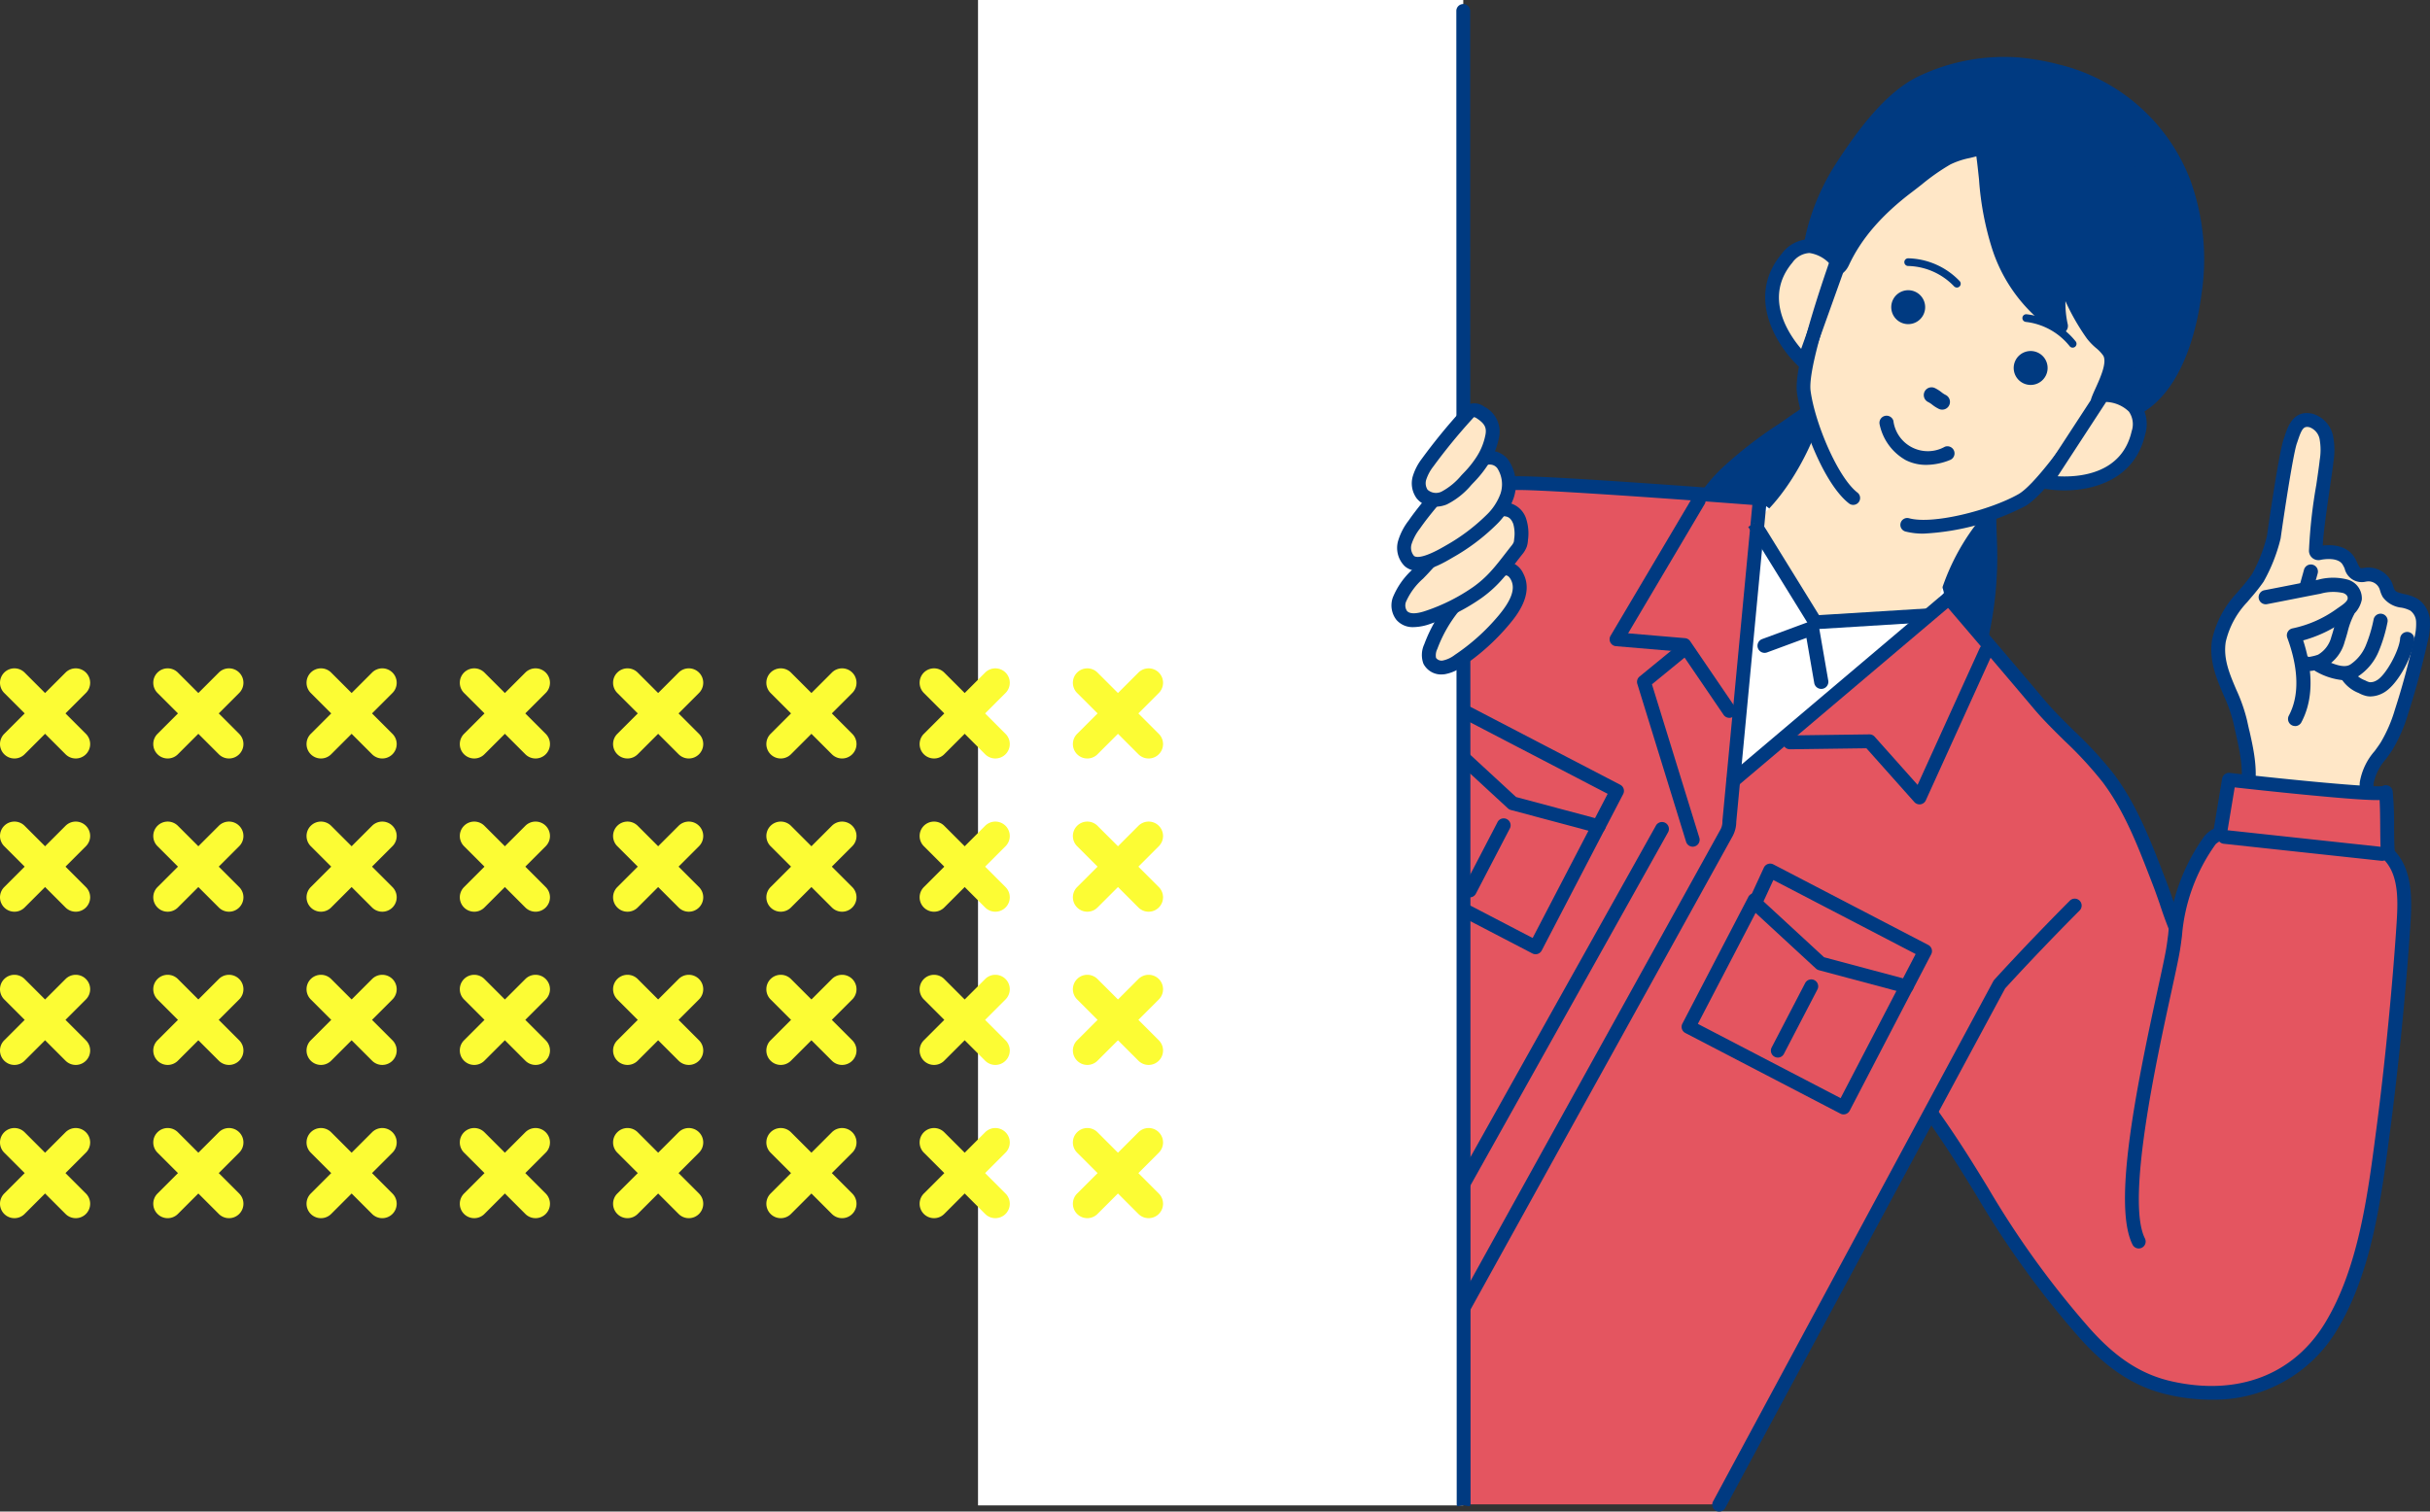 <svg xmlns="http://www.w3.org/2000/svg" xmlns:xlink="http://www.w3.org/1999/xlink" width="336.906" height="209.632" viewBox="0 0 336.906 209.632"><rect x="0" y="0" width="336.906" height="209.632" fill="#333333" stroke="none"/><defs><clipPath id="a"><rect width="201.31" height="209.632" fill="none"/></clipPath></defs><g transform="translate(-1193.749 -3293.368)"><g transform="translate(1329.345 3293.368)"><g clip-path="url(#a)"><path d="M381.233,116.248a15.063,15.063,0,0,0,2.7-6.643,50.1,50.1,0,0,0,.991-11.218c-.1-4.085-.6-8.555,1.743-11.9,2.15-3.07,6.083-4.257,9.757-5s7.6-1.333,10.465-3.745c3.984-3.35,5.722-9.756,6.369-14.717A31.479,31.479,0,0,0,411.692,47.5a25.006,25.006,0,0,0-17.437-15.169,32.782,32.782,0,0,0-5.321-.933,26.509,26.509,0,0,0-13.5,2.572c-4.416,2.184-8.286,7.644-10.911,11.7-2.875,4.44-5.087,10.656-4.42,16,.286,2.294,1.125,4.485,1.5,6.767a33.872,33.872,0,0,1,.288,5.694,8.376,8.376,0,0,1-.489,3.389,8.085,8.085,0,0,1-2.948,3.044c-3.436,2.436-7.044,4.687-10.035,7.652s-5.369,6.8-5.61,11.006a15.458,15.458,0,0,0,3.846,10.574,28.382,28.382,0,0,0,9.169,6.847c5.215,2.627,11.076,4.332,16.878,3.67,3.209-.367,6.485-1.563,8.527-4.065" transform="translate(-244.707 -22.356)" fill="#003a81"/><path d="M367.457,118.849a33.066,33.066,0,0,1-14.8-3.929,29.192,29.192,0,0,1-9.51-7.118,16.587,16.587,0,0,1-4.095-11.326c.293-5.113,3.385-9.19,5.927-11.709a57.553,57.553,0,0,1,8-6.25c.728-.5,1.455-1,2.175-1.515a7.179,7.179,0,0,0,2.588-2.6,7.535,7.535,0,0,0,.4-2.958,33.23,33.23,0,0,0-.274-5.513c-.163-.992-.417-1.963-.687-2.99a29.454,29.454,0,0,1-.82-3.819c-.743-5.963,1.881-12.548,4.585-16.723,2.87-4.431,6.752-9.808,11.337-12.076a27.551,27.551,0,0,1,14.061-2.68,33.782,33.782,0,0,1,5.5.962,26.084,26.084,0,0,1,18.176,15.82,32.226,32.226,0,0,1,1.63,16.059c-.533,4.083-2.117,11.512-6.743,15.4-2.825,2.374-6.452,3.089-9.96,3.78q-.494.1-.985.2c-3.4.686-7.129,1.763-9.089,4.561-1.854,2.647-1.723,6.257-1.6,9.748.018.507.037,1.011.049,1.51a51.2,51.2,0,0,1-1.012,11.459,16.094,16.094,0,0,1-2.92,7.109c-2.528,3.1-6.419,4.132-9.239,4.454a23.659,23.659,0,0,1-2.689.151m16.821-89.142a25.415,25.415,0,0,0-11.046,2.541c-4.161,2.058-7.977,7.444-10.485,11.317-2.5,3.857-4.927,9.9-4.256,15.287a27.36,27.36,0,0,0,.766,3.539c.27,1.03.549,2.095.729,3.186a34.817,34.817,0,0,1,.3,5.875,9.273,9.273,0,0,1-.582,3.822,9.018,9.018,0,0,1-3.309,3.484c-.727.516-1.462,1.024-2.2,1.531a55.976,55.976,0,0,0-7.7,6.008c-4.12,4.084-5.153,7.857-5.293,10.3a14.426,14.426,0,0,0,3.6,9.822A27.122,27.122,0,0,0,353.63,113c5.819,2.932,11.293,4.128,16.272,3.562,3.424-.391,6.2-1.7,7.815-3.677a14.18,14.18,0,0,0,2.479-6.177,49.022,49.022,0,0,0,.97-10.977c-.012-.49-.03-.986-.048-1.486-.139-3.846-.283-7.822,1.985-11.06,2.394-3.419,6.614-4.666,10.426-5.436l1-.2c3.24-.639,6.59-1.3,8.991-3.316,4.068-3.42,5.5-10.26,5.994-14.032a30.1,30.1,0,0,0-1.5-15,23.932,23.932,0,0,0-16.7-14.519,31.684,31.684,0,0,0-5.146-.9c-.622-.051-1.252-.076-1.886-.076m-5.727,83.856h0Z" transform="translate(-242.024 -19.671)" fill="#003a81"/><path d="M395.936,223.03l12.793.915-.212.36a41.242,41.242,0,0,0-5.061,13.6l-15.617,1.313-1.169-.581-8.39-13.237a40.929,40.929,0,0,0,7.258-11.156l.415-.946,8.725,9.106Z" transform="translate(-270.04 -152.266)" fill="#ffe7c7"/><path d="M384.647,235.95l-1.65-.82-8.926-14.084.5-.542a39.878,39.878,0,0,0,7.087-10.894l.993-2.264,9.6,10.024.938.466,14.152,1.011-1,1.7a40.141,40.141,0,0,0-4.943,13.285l-.131.724Zm-.315-2.3.689.342,14.623-1.23a42.026,42.026,0,0,1,4.481-12.217l-11.452-.819-1.577-.783-7.847-8.19a41.784,41.784,0,0,1-6.773,10.5Z" transform="translate(-267.035 -148.016)" fill="#003a81"/><path d="M604.315,246.973c-.115-.515-.231-1.031-.341-1.547-.815-3.838-3.608-7.1-2.964-11.238a12.7,12.7,0,0,1,3.185-5.975,33.862,33.862,0,0,0,2.209-2.747,22.753,22.753,0,0,0,2.208-5.643s1.631-11.5,2.3-13.341c.466-1.291.862-3.3,2.863-2.844A3.106,3.106,0,0,1,615.9,206a9.474,9.474,0,0,1,.021,3.335c-.248,2.258-1.6,10.32-1.473,12.275a.488.488,0,0,0,.129.361.507.507,0,0,0,.415.041c1.406-.259,3.109-.166,3.92,1.015.477.7.639,1.739,1.44,2A3.432,3.432,0,0,0,621.62,225a2.614,2.614,0,0,1,2.516,1.575,7.021,7.021,0,0,0,.414,1.066c.691,1.116,2.406.859,3.511,1.562a3,3,0,0,1,1.238,2.273,8.53,8.53,0,0,1-.3,2.655c-.747,3.33-1.621,6.633-2.675,9.878a20.5,20.5,0,0,1-2.089,4.815c-1.055,1.642-2.579,3.142-2.75,5.088-.113,1.287.4,2.636-.051,3.848a4.26,4.26,0,0,1-3.143,2.29c-4.2,1.065-8.609-.333-12.585-2.052-.52-.225-1.108-.544-1.191-1.106a1.836,1.836,0,0,1,.133-.8c.968-3.095.339-6.1-.334-9.115" transform="translate(-428.97 -145.323)" fill="#ffe7c7"/><path d="M612.839,258.966a25.667,25.667,0,0,1-9.912-2.5,2.21,2.21,0,0,1-1.6-3.039l.011-.037c.915-2.926.27-5.82-.354-8.619l-.057-.257c-.1-.433-.193-.866-.285-1.3a21.5,21.5,0,0,0-1.38-3.9c-1-2.359-2.043-4.8-1.594-7.682a13.769,13.769,0,0,1,3.4-6.444c.171-.2.344-.405.516-.607a23.228,23.228,0,0,0,1.633-2.06,21.5,21.5,0,0,0,2.06-5.292c.2-1.409,1.667-11.627,2.336-13.481.05-.139.1-.287.15-.439.421-1.26,1.2-3.607,3.827-3.016a4.046,4.046,0,0,1,2.847,3.065,10.116,10.116,0,0,1,.048,3.643l0,.03c-.077.709-.259,1.959-.469,3.407-.38,2.617-.931,6.415-1,8.133,1.936-.219,3.481.315,4.3,1.5a5.977,5.977,0,0,1,.475.882c.145.312.325.7.469.746a1.693,1.693,0,0,0,.479-.027c.145-.019.291-.038.435-.047a3.6,3.6,0,0,1,3.465,2.169c.068.165.12.327.165.47a2.316,2.316,0,0,0,.177.456c.186.3.642.425,1.372.594a5.721,5.721,0,0,1,1.838.663,3.9,3.9,0,0,1,1.678,2.993,9.262,9.262,0,0,1-.318,2.956c-.808,3.6-1.691,6.863-2.7,9.964a21.545,21.545,0,0,1-2.194,5.038c-.284.441-.6.868-.9,1.28a7.228,7.228,0,0,0-1.7,3.372,7.451,7.451,0,0,0,.059,1.361,5.95,5.95,0,0,1-.165,2.734,5.1,5.1,0,0,1-3.808,2.889,13.354,13.354,0,0,1-3.291.4m-9.984-14.611c.648,2.9,1.382,6.194.313,9.611l-.012.039a1.75,1.75,0,0,0-.087.342,1.827,1.827,0,0,0,.621.358c3.419,1.478,7.87,3.041,11.968,2,.764-.194,2.1-.671,2.478-1.692a4.391,4.391,0,0,0,.057-1.876,8.958,8.958,0,0,1-.062-1.723,8.725,8.725,0,0,1,2.066-4.338c.3-.408.58-.793.832-1.185a19.894,19.894,0,0,0,1.984-4.592c.989-3.044,1.857-6.248,2.651-9.792a7.61,7.61,0,0,0,.28-2.354,2.042,2.042,0,0,0-.8-1.553,4.222,4.222,0,0,0-1.24-.412,3.7,3.7,0,0,1-2.572-1.454,3.791,3.791,0,0,1-.374-.883c-.035-.109-.068-.218-.112-.324a1.64,1.64,0,0,0-1.566-.982c-.1.006-.2.021-.3.034a2.433,2.433,0,0,1-2.945-1.814,4.438,4.438,0,0,0-.316-.605c-.654-.953-2.427-.711-2.954-.613a1.309,1.309,0,0,1-1.676-1.285,70.449,70.449,0,0,1,1.016-9.1c.208-1.43.387-2.665.461-3.341l0-.03a8.567,8.567,0,0,0,0-2.966,2.192,2.192,0,0,0-1.406-1.659c-.763-.171-1.044.139-1.583,1.751-.056.167-.11.33-.165.482-.462,1.281-1.6,8.566-2.248,13.15l-.019.1A23.382,23.382,0,0,1,604.8,223.6a25.049,25.049,0,0,1-1.765,2.233q-.253.3-.5.593a11.854,11.854,0,0,0-2.971,5.505c-.365,2.342.523,4.427,1.463,6.634a23.253,23.253,0,0,1,1.491,4.257c.091.427.187.854.282,1.28Z" transform="translate(-426.572 -142.914)" fill="#003a81"/><path d="M650.9,306.738a9.224,9.224,0,0,1-3.912-1.216.983.983,0,0,1,.883-1.757c1.979.995,3.133,1.231,3.857.793a5.874,5.874,0,0,0,2.142-2.61,19.513,19.513,0,0,0,1.1-3.658.983.983,0,1,1,1.915.442,20.951,20.951,0,0,1-1.225,4.03,7.7,7.7,0,0,1-2.915,3.479,3.491,3.491,0,0,1-1.845.5" transform="translate(-461.476 -212.394)" fill="#003a81"/><path d="M641.162,302.32a2,2,0,0,1-.954-.227.983.983,0,1,1,.925-1.734,2.388,2.388,0,0,0,.457-.073,5.088,5.088,0,0,0,.86-.241,3.989,3.989,0,0,0,1.831-2.469c.131-.387.241-.782.359-1.2a12.44,12.44,0,0,1,1.006-2.733.983.983,0,1,1,1.721.949,10.791,10.791,0,0,0-.834,2.313c-.119.426-.242.866-.39,1.3a5.611,5.611,0,0,1-2.925,3.648,6.788,6.788,0,0,1-1.2.351,3.882,3.882,0,0,1-.854.115" transform="translate(-456.648 -209.257)" fill="#003a81"/><path d="M624.036,285.1c3.133-.6,4.263-.843,7.4-1.445a7.07,7.07,0,0,1,3.634-.056,1.736,1.736,0,0,1,1.287,1.763c-.087,1.024-1.186,1.627-1.961,2.185a16.976,16.976,0,0,1-6.473,2.849c1.386,3.738,2.039,8.087.164,11.606Z" transform="translate(-445.476 -202.291)" fill="#ffe7c7"/><path d="M625.63,300.529a.983.983,0,0,1-.866-1.445c1.846-3.464.9-7.786-.218-10.8a.983.983,0,0,1,.723-1.3,16.055,16.055,0,0,0,6.1-2.683c.112-.08.231-.162.352-.246.547-.377,1.168-.8,1.2-1.224.041-.48-.472-.7-.63-.751a6.358,6.358,0,0,0-3.126.093c-1.564.3-2.628.511-3.693.721s-2.135.422-3.7.723a.983.983,0,1,1-.37-1.93c1.564-.3,2.628-.511,3.693-.721s2.135-.423,3.7-.724a7.941,7.941,0,0,1,4.141-.019,2.7,2.7,0,0,1,1.944,2.774,3.851,3.851,0,0,1-2.048,2.678c-.11.075-.217.149-.318.222a18.1,18.1,0,0,1-5.763,2.753c1.069,3.309,1.721,7.662-.253,11.366a.982.982,0,0,1-.868.521" transform="translate(-443.024 -199.838)" fill="#003a81"/><path d="M663.955,315.3a2.744,2.744,0,0,1-.512-.048,4.172,4.172,0,0,1-1.116-.424,5.016,5.016,0,0,1-2.608-2.312.983.983,0,0,1,1.812-.761,3.392,3.392,0,0,0,1.681,1.318,2.612,2.612,0,0,0,.595.247,1.6,1.6,0,0,0,.925-.207c1.3-.615,3.208-4.187,3.326-5.817a.983.983,0,1,1,1.96.142c-.151,2.085-2.291,6.43-4.445,7.45a3.779,3.779,0,0,1-1.619.41" transform="translate(-470.894 -218.714)" fill="#003a81"/><path d="M641.32,277.7a.984.984,0,0,1-.947-1.247l.576-2.065a.983.983,0,1,1,1.893.528l-.576,2.065a.983.983,0,0,1-.946.719" transform="translate(-457.112 -195.36)" fill="#003a81"/><path d="M342.167,253.7a2.49,2.49,0,0,0-1.114-.441,7.906,7.906,0,0,0-2.367.108,28.662,28.662,0,0,1-6.6.342,12.23,12.23,0,0,1-6.178-2.161c-2.7-1.993-4.169-5.276-6.686-7.5a5.179,5.179,0,0,0-2.261-1.28c-2-.433-3.622,1.354-5.146,2.36a16.031,16.031,0,0,0-4.88,4.6c-1.451,2.288-1.955,5.03-2.554,7.676-4,17.659-13.448,34.759-10.874,52.79.289,2.023.821,4.187,2.4,5.523,1.624,1.37,3.965,1.519,6.05,1.195,6.774-1.051,12.05-6.112,16.548-11.168a177.562,177.562,0,0,0,20.27-27.8c2.516-4.265,4.906-8.819,5.146-13.782a32.359,32.359,0,0,0-.506-6.341c-.222-1.482-.111-3.271-1.251-4.12" transform="translate(-209.209 -173.253)" fill="#fff"/><path d="M213.328,376.018H159.982s-2.06-6.763-2.984-7.586c-1.219-1.086-1.559-2.831-1.761-4.451a118.472,118.472,0,0,1-.561-15.716q.071-8.218.142-16.435c.129-14.968.259-29.945,1.087-44.894.408-7.363.984-14.717,1.814-22.045.338-2.983.251-6.173.631-9.072.371-2.838,2.394-4.794,4.013-7.027,2.644-3.648,5.052-9.178,8.912-11.768,5.232-3.512,8.129-2.214,14.173-2.487a90.2,90.2,0,0,1,17.338,1.332c1.693.254,16.136.989,16.09,1.163-1.943,7.44-1.63,15.251-2.153,22.922q-.316,4.644-1.046,9.249c-.2,1.263-1.612,5.15.187,5.087,1.03-.036,2.9-1.739,3.74-2.318,1.317-.9,2.592-1.868,3.844-2.86,2.414-1.914,4.731-3.944,7.089-5.925q7.215-6.059,13.979-12.63c.358-.348.854-.724,1.305-.512a1.243,1.243,0,0,1,.459.474,75.323,75.323,0,0,0,8.8,11.223,103.614,103.614,0,0,1,9.347,10.612,58.759,58.759,0,0,1,7.911,14.016c8.507,21.619,17.173,44.615,13.163,67.5-.319,1.822-.17,4.467-1.881,5.171-1.059.436-3.065,1.37-4.161,1.04-4.476-1.344-7.271-1.12-10.82-4.162-11.006-9.432-19.94-22.931-26.218-36-3.856,9.935-8.922,18.178-14.149,27.466-3.518,6.251-11.21,21.472-14.946,28.63" transform="translate(-110.401 -167.388)" fill="#e45560"/><path d="M99.689,351.987a.961.961,0,0,1-.852-1.4L130.5,289.667c.224-1.07,1.815-8.768,2.883-17.084a.961.961,0,0,1,1.906.245c-1.156,9-2.919,17.284-2.937,17.367a.962.962,0,0,1-.087.242l-31.72,61.033a.96.96,0,0,1-.853.518" transform="translate(-70.479 -193.988)" fill="#003a81"/><path d="M397.989,213.411l10.813,5.174-.048,1.222a31.039,31.039,0,0,0-5.6,11.913l-15.348,1-1.137-.591-7.989-13.143.011-.014c3.547-3.1,6.575-8.416,8.118-12.814l9.959,6.615Z" transform="translate(-270.324 -147.17)" fill="#ffe7c7"/><path d="M363.619,313.124A.961.961,0,0,1,363,311.43l30.177-25.542a.961.961,0,1,1,1.241,1.466L364.24,312.9a.955.955,0,0,1-.62.228" transform="translate(-258.888 -203.922)" fill="#003a81"/><path d="M322.619,270.338a.96.96,0,0,1-.795-.42l-5.967-8.759L306.9,260.4a.961.961,0,0,1-.745-1.446l11.391-19.24a.96.96,0,1,1,1.653.979l-10.611,17.923,7.889.671a.961.961,0,0,1,.712.416l6.224,9.137a.961.961,0,0,1-.793,1.5" transform="translate(-218.455 -170.784)" fill="#003a81"/><path d="M408.915,334.361a.96.96,0,0,1-.717-.322l-6.643-7.458-10.616.142h-.013a.961.961,0,0,1-.013-1.921l11.055-.148h.013a.96.96,0,0,1,.717.322l5.953,6.683,8.62-18.98a.961.961,0,0,1,1.749.795L409.79,333.8a.963.963,0,0,1-.731.553.983.983,0,0,1-.144.011" transform="translate(-278.382 -222.808)" fill="#003a81"/><path d="M356.727,520.545a.96.96,0,0,1-.845-1.416l38.855-72.15a.961.961,0,0,1,.133-.188c.044-.049,4.445-4.918,10.478-10.973a.961.961,0,0,1,1.361,1.357c-5.561,5.58-9.724,10.145-10.336,10.818l-38.8,72.047a.96.96,0,0,1-.847.505" transform="translate(-253.969 -310.913)" fill="#003a81"/><path d="M327.04,340.457a.962.962,0,0,1-.918-.678l-6.761-21.894a.96.96,0,0,1,.31-1.027l5.138-4.208a.961.961,0,0,1,1.217,1.487l-4.639,3.8,6.57,21.276a.961.961,0,0,1-.918,1.244" transform="translate(-227.95 -223.034)" fill="#003a81"/><path d="M193.96,374.3a.961.961,0,0,1-.84-1.426l47.606-86a2.3,2.3,0,0,0,.26-1.091,1.011,1.011,0,0,1,0-.1l4.171-44.075a.961.961,0,0,1,1.913.181l-4.166,44.027a4.241,4.241,0,0,1-.492,1.974L194.8,373.809a.96.96,0,0,1-.841.5" transform="translate(-137.776 -171.853)" fill="#003a81"/><path d="M176.441,478.329a.961.961,0,0,1-.838-1.43l43.668-78.066a.961.961,0,0,1,1.677.938L177.28,477.837a.96.96,0,0,1-.839.492" transform="translate(-125.269 -284.36)" fill="#003a81"/><path d="M395.145,436.571a.958.958,0,0,1-.248-.033l-11.92-3.186a.959.959,0,0,1-.4-.222l-9.081-8.378a.96.96,0,0,1-.221-1.108l2.079-4.512a.961.961,0,0,1,1.316-.45l21.474,11.171a.961.961,0,0,1,.409,1.3l-2.552,4.9a.96.96,0,0,1-.852.517M383.7,431.557l10.946,2.926,1.752-3.369-19.727-10.263-1.365,2.962Z" transform="translate(-266.401 -298.804)" fill="#003a81"/><path d="M363.384,463.745a.958.958,0,0,1-.442-.108l-21.5-11.184a.961.961,0,0,1-.409-1.3l9.111-17.513a.961.961,0,1,1,1.7.887l-8.667,16.66,19.794,10.3,8.289-15.933a.961.961,0,1,1,1.7.887l-8.732,16.785a.96.96,0,0,1-.853.517" transform="translate(-243.374 -309.193)" fill="#003a81"/><path d="M385.132,485.376a.961.961,0,0,1-.852-1.4l4.672-8.981a.961.961,0,0,1,1.7.887l-4.672,8.981a.96.96,0,0,1-.853.517" transform="translate(-274.246 -338.709)" fill="#003a81"/><path d="M245.895,358.925a.96.96,0,0,1-.248-.033l-11.92-3.186a.958.958,0,0,1-.4-.222l-9.081-8.379a.96.96,0,0,1-.221-1.108l2.079-4.512a.961.961,0,0,1,1.316-.45l21.474,11.171a.961.961,0,0,1,.409,1.3l-2.552,4.9a.96.96,0,0,1-.852.517m-11.443-5.013,10.947,2.926,1.752-3.369-19.727-10.263-1.365,2.962Z" transform="translate(-159.857 -243.376)" fill="#003a81"/><path d="M214.134,386.1a.958.958,0,0,1-.442-.108l-21.5-11.184a.96.96,0,0,1-.409-1.3L200.9,356a.961.961,0,1,1,1.7.887l-8.667,16.66,19.794,10.3,8.289-15.933a.961.961,0,1,1,1.7.887l-8.732,16.785a.96.96,0,0,1-.853.517" transform="translate(-136.83 -253.764)" fill="#003a81"/><path d="M235.882,407.731a.961.961,0,0,1-.851-1.4l4.672-8.981a.961.961,0,1,1,1.7.887l-4.672,8.98a.96.96,0,0,1-.853.517" transform="translate(-167.702 -283.281)" fill="#003a81"/><path d="M39.827,313.726a.96.96,0,0,1-.83-1.442c1.653-2.853,40.529-69.9,44.077-74.228,6.82-8.311,17.512-7.493,18.8-7.362,3.238-.263,30.95,1.857,34.148,2.1a.96.96,0,1,1-.148,1.915c-12.683-.979-32.169-2.345-33.866-2.1a.955.955,0,0,1-.252,0c-.106-.012-10.764-1.175-17.195,6.661-3.45,4.2-43.5,73.276-43.9,73.973a.959.959,0,0,1-.832.479" transform="translate(-27.746 -164.625)" fill="#003a81"/><path d="M500.316,336.136a.961.961,0,0,1-.848-.509,54.189,54.189,0,0,1-2.154-5.592c-.339-.969-.659-1.883-.882-2.458l-.393-1.017c-1.786-4.628-3.633-9.413-6.613-13.4a53.223,53.223,0,0,0-5.337-5.8c-1.455-1.433-2.96-2.914-4.239-4.433-2.957-3.513-9.2-10.841-12.5-14.688A.96.96,0,1,1,468.814,287c3.293,3.849,9.545,11.183,12.505,14.7,1.221,1.45,2.628,2.835,4.117,4.3a54.6,54.6,0,0,1,5.528,6.013c3.139,4.2,5.034,9.109,6.867,13.859l.392,1.014c.234.6.544,1.491.9,2.517a55.523,55.523,0,0,0,2.036,5.323.961.961,0,0,1-.847,1.412" transform="translate(-333.462 -204.635)" fill="#003a81"/><path d="M593.383,422.707c-.407,4.656-.9,9.306-1.752,13.9a48.87,48.87,0,0,1-4.939,14.853c-1.889,3.4-4.332,6.92-7.669,9.045-3.017,1.921-8.138,2.776-11.392,1.086a13.543,13.543,0,0,1-4.748-4.563c-6.2-9.105-5.979-21.084-4.232-31.96,1.064-6.625,2.606-13.161,4.282-19.655,1.426-5.526,1.947-11.817,4.4-16.983.734-1.547,2.13-1.681,2.816-3.091a5.243,5.243,0,0,0,.394-1.637l.6-4.686a1.165,1.165,0,0,1,1.474-1.243c3.068,0,6.153,1.1,9.241,1.444a61.644,61.644,0,0,0,9.985.3,2.157,2.157,0,0,1,1.145.147c.767.415.774,1.914.768,2.633-.021,2.685-.331,5,.569,7.487,1.67,4.614,1.053,8.717.659,13.5q-.633,7.7-1.266,15.394c-.111,1.345-.221,2.69-.339,4.034" transform="translate(-398.039 -269.675)" fill="#e45560"/><rect width="67.277" height="208.771" transform="translate(0 0)" fill="#fff"/><path d="M498.571,461.518a26.591,26.591,0,0,1-5.915-.689c-4.714-1.076-8.641-3.669-12.733-8.408a127.941,127.941,0,0,1-13.894-19.328c-1.986-3.241-4.04-6.593-6.859-10.553a.96.96,0,1,1,1.565-1.114c2.857,4.014,4.928,7.394,6.932,10.664a126.277,126.277,0,0,0,13.71,19.076c3.807,4.409,7.418,6.811,11.707,7.791,9.161,2.091,16.934-.85,21.327-8.07,4.585-7.536,5.9-17.549,7.051-26.382l.1-.742c1.145-8.73,2.211-19.623,2.782-28.429.213-3.283.25-6.662-1.786-8.731-.43-.436-.465-1.03-.494-4.526-.01-1.27-.022-2.665-.085-3.715-1.408.03-4.261-.151-10.35-.74-4-.387-8-.823-9.739-1.017l-1.084,6.533a.96.96,0,0,1-.56.722,3.745,3.745,0,0,0-.979.6,25.2,25.2,0,0,0-4.69,12.767c-.086.664-.166,1.29-.268,1.917-.194,1.2-.651,3.295-1.229,5.947-2.039,9.352-6.282,28.811-3.637,34.064a.96.96,0,0,1-1.715.864c-2.724-5.407.366-21.076,3.475-35.337.572-2.623,1.024-4.695,1.21-5.844.1-.6.175-1.208.259-1.857a27.191,27.191,0,0,1,5.021-13.622,3.869,3.869,0,0,1,1.3-1.021l1.152-6.943a.962.962,0,0,1,1.056-.8c9.147,1.038,19.447,2.011,21.144,1.839a.961.961,0,0,1,1.446.686v0a45.489,45.489,0,0,1,.195,4.936c.01,1.206.023,2.819.1,3.361,2.434,2.635,2.4,6.555,2.176,10.036-.573,8.844-1.644,19.785-2.794,28.554l-.1.742c-1.181,9.022-2.518,19.249-7.315,27.131a19.8,19.8,0,0,1-17.48,9.634m23.3-84.246a.982.982,0,0,0,.009.118.96.96,0,0,1-.009-.118" transform="translate(-327.658 -267.405)" fill="#003a81"/><path d="M623.383,406.542a.926.926,0,0,1-.1-.006l-21.852-2.361a.96.96,0,0,1,.206-1.909l21.852,2.361a.96.96,0,0,1-.1,1.915" transform="translate(-428.724 -287.158)" fill="#003a81"/><path d="M232.724,210.1c-.531,0-.908.364-.908-.167l-.053-207.11a.961.961,0,0,1,1.921,0l.053,207.11c0,.53-.483.167-1.013.167" transform="translate(-165.447 -1.333)" fill="#003a81"/><path d="M228.76,282.73a29.844,29.844,0,0,1-6.252,5.61,4.881,4.881,0,0,1-2.067.924,1.866,1.866,0,0,1-1.929-.919,2.627,2.627,0,0,1,.147-1.96,19.766,19.766,0,0,1,7.611-9.6c1.468-.971,3.266-2.166,4.347-.126,1.127,2.126-.526,4.482-1.856,6.068" transform="translate(-155.889 -196.701)" fill="#ffe7c7"/><path d="M217.785,287.844a2.754,2.754,0,0,1-2.539-1.5,3.521,3.521,0,0,1,.119-2.69,20.71,20.71,0,0,1,7.983-10.068c1.137-.751,2.539-1.678,3.93-1.324a2.844,2.844,0,0,1,1.8,1.549c1.555,2.934-1.005,5.986-1.969,7.135a30.747,30.747,0,0,1-6.454,5.791,5.742,5.742,0,0,1-2.488,1.079,3.225,3.225,0,0,1-.377.022m8.851-13.735a5.536,5.536,0,0,0-2.219,1.077,18.783,18.783,0,0,0-7.249,9.134,1.95,1.95,0,0,0-.176,1.229.948.948,0,0,0,.943.365,4.074,4.074,0,0,0,1.646-.768,28.82,28.82,0,0,0,6.05-5.429c1.838-2.19,2.392-3.779,1.744-5-.18-.339-.372-.536-.573-.587a.675.675,0,0,0-.167-.019" transform="translate(-153.496 -194.306)" fill="#003a81"/><path d="M217.217,256.076a15.868,15.868,0,0,1-2.566,2.289,26.842,26.842,0,0,1-6.8,3.43c-1.244.44-2.845.747-3.7-.256a2.316,2.316,0,0,1-.316-2.175c.539-1.717,2.2-3.121,3.372-4.406,1.4-1.534,2.847-3.033,4.368-4.451,1.692-1.576,7.4-6.122,8.948-1.986a5.8,5.8,0,0,1,.181,2.508,2.8,2.8,0,0,1-.11.667,2.879,2.879,0,0,1-.52.841c-1.018,1.288-1.872,2.458-2.858,3.538" transform="translate(-145.417 -176.202)" fill="#ffe7c7"/><path d="M203.413,260.781a2.973,2.973,0,0,1-2.384-1.009,3.267,3.267,0,0,1-.5-3.086,10.7,10.7,0,0,1,2.831-3.982c.26-.268.515-.529.749-.785,1.63-1.782,3.035-3.214,4.422-4.506.825-.769,5.1-4.566,8.162-3.844a3.274,3.274,0,0,1,2.34,2.224,6.646,6.646,0,0,1,.238,2.923,3.675,3.675,0,0,1-.157.894,3.718,3.718,0,0,1-.677,1.132c-.268.339-.525.67-.775.993-.708.913-1.376,1.775-2.127,2.6a16.715,16.715,0,0,1-2.719,2.424,27.755,27.755,0,0,1-7.032,3.553,7.22,7.22,0,0,1-2.369.471M215.842,245.4c-1.7,0-4.451,1.978-6,3.424-1.349,1.256-2.72,2.653-4.315,4.4-.247.27-.515.546-.79.828a9.208,9.208,0,0,0-2.375,3.217,1.377,1.377,0,0,0,.13,1.263c.521.61,1.885.245,2.652-.025a25.892,25.892,0,0,0,6.559-3.308,14.835,14.835,0,0,0,2.414-2.154c.7-.765,1.344-1.6,2.027-2.479.254-.328.515-.664.787-1.008a2.233,2.233,0,0,0,.362-.55,2.129,2.129,0,0,0,.064-.44,5.018,5.018,0,0,0-.123-2.094c-.293-.783-.7-.961-.981-1.028a1.8,1.8,0,0,0-.409-.044" transform="translate(-143.023 -173.811)" fill="#003a81"/><path d="M218.6,230.429a28.01,28.01,0,0,1-5.843,4.39c-1.19.7-4.238,2.485-5.53,1.318a2.648,2.648,0,0,1-.618-2.592,7.794,7.794,0,0,1,1.3-2.461c1.218-1.76,2.663-3.416,4.045-5.047,1.529-1.806,3.477-3.788,5.9-4.2,2.821-.474,3.651,3.057,2.911,5.276a8.759,8.759,0,0,1-2.167,3.311" transform="translate(-147.418 -158.334)" fill="#ffe7c7"/><path d="M205.972,235.088a2.59,2.59,0,0,1-1.8-.633,3.558,3.558,0,0,1-.906-3.537,8.619,8.619,0,0,1,1.441-2.775c1.1-1.591,2.377-3.091,3.61-4.542l.492-.579c1.677-1.98,3.758-4.065,6.478-4.522a3.291,3.291,0,0,1,3.163,1.1,5.985,5.985,0,0,1,.818,5.427,9.643,9.643,0,0,1-2.392,3.681,28.626,28.626,0,0,1-6.041,4.545c-1.047.618-3.111,1.837-4.865,1.837m9.978-14.725a2.1,2.1,0,0,0-.344.03c-2.109.354-3.878,2.154-5.33,3.869l-.494.582c-1.2,1.416-2.447,2.879-3.494,4.392a7.071,7.071,0,0,0-1.157,2.147,1.735,1.735,0,0,0,.33,1.646c.183.164,1.04.55,4.4-1.432a26.812,26.812,0,0,0,5.646-4.236,7.8,7.8,0,0,0,1.941-2.943,4.112,4.112,0,0,0-.455-3.571,1.3,1.3,0,0,0-1.042-.484" transform="translate(-145.013 -155.938)" fill="#003a81"/><path d="M222.285,206a14.98,14.98,0,0,1-1.769,2.187,11.415,11.415,0,0,1-3.435,2.854,2.658,2.658,0,0,1-3.047-.558,2.589,2.589,0,0,1-.355-2.265,6.8,6.8,0,0,1,1.107-2.092,80,80,0,0,1,5.51-6.73,1.7,1.7,0,0,1,.533-.457,1.391,1.391,0,0,1,1.294.237c1.2.784,1.91,1.657,1.643,3.2a9.621,9.621,0,0,1-1.48,3.627" transform="translate(-152.459 -141.955)" fill="#ffe7c7"/><path d="M213.464,209.835a3.207,3.207,0,0,1-2.577-1.157,3.532,3.532,0,0,1-.532-3.113,7.721,7.721,0,0,1,1.249-2.4,81.165,81.165,0,0,1,5.575-6.812,2.56,2.56,0,0,1,.854-.7,2.273,2.273,0,0,1,2.22.307,3.874,3.874,0,0,1,2.062,4.165,10.617,10.617,0,0,1-1.623,3.988,15.768,15.768,0,0,1-1.881,2.328c-.114.118-.23.24-.348.364a10.6,10.6,0,0,1-3.414,2.712,4.236,4.236,0,0,1-1.586.309m5.36-12.42a2.1,2.1,0,0,0-.2.212,79.668,79.668,0,0,0-5.445,6.648,6.014,6.014,0,0,0-.964,1.788,1.65,1.65,0,0,0,.179,1.418,1.754,1.754,0,0,0,1.931.267,9.242,9.242,0,0,0,2.751-2.259q.181-.191.357-.374a14.083,14.083,0,0,0,1.656-2.045,8.591,8.591,0,0,0,1.338-3.265c.166-.958-.142-1.521-1.223-2.23a.894.894,0,0,0-.376-.16" transform="translate(-150.063 -139.555)" fill="#003a81"/><path d="M407.868,111.237c-.4-.458-.775-.93-1.146-1.405-2.564-3.287-4.864-7.028-5.163-11.186a25.216,25.216,0,0,1,.7-9.762c2.279-7.612,5.675-16.025,11.295-21.806a25.059,25.059,0,0,1,12.221-6.705c4.414-1.056,9.243-1.159,13.113,1.323,4.126,2.646,7.725,5.089,8.952,10.193,1.663,6.92-.163,14.055-2.954,20.425-1.31,2.99-2.376,6.078-4.324,8.69a99.266,99.266,0,0,1-8.169,9.612,16.106,16.106,0,0,1-2.691,2.371,14.049,14.049,0,0,1-3.669,1.584c-4.975,1.5-10.5,2.537-15.053-.488a15.487,15.487,0,0,1-3.108-2.845" transform="translate(-286.544 -42.594)" fill="#ffe7c7"/><path d="M425.106,61.534a44.634,44.634,0,0,1,5.426-3.887c1.554-.841,3.344-.958,4.989-1.569.75,4.694.7,9.3,2.32,13.868A20.807,20.807,0,0,0,446.256,81c-.82-3.416.157-6.8-.452-10.1a33.35,33.35,0,0,0,5.033,11.219c.619.861,1.849,1.609,2.336,2.48,1.018,1.819-.887,4.913-1.551,6.707a3.475,3.475,0,0,0,3.651-.635,8.628,8.628,0,0,0,2.173-3.224,31.65,31.65,0,0,0,2.905-14.312,24.709,24.709,0,0,0-4.76-13.715,24.21,24.21,0,0,0-7.678-6.568c-5.379-2.96-12.416-3.836-17.965-.887C423.46,55.41,418.134,62.774,415.2,69.32c-.476,1.062-.287,5.051.793,2.774l.023-.049a28.974,28.974,0,0,1,9.086-10.511" transform="translate(-296.223 -35.793)" fill="#003a81"/><path d="M450.17,89.953a3.806,3.806,0,0,1-1.714-.391,1.077,1.077,0,0,1-.526-1.335c.158-.426.371-.9.6-1.4.62-1.377,1.555-3.457,1.024-4.407a5.457,5.457,0,0,0-1.018-1.076,8.541,8.541,0,0,1-1.253-1.3,30.765,30.765,0,0,1-2.978-5.19,13.392,13.392,0,0,0,.317,3.193,1.076,1.076,0,0,1-1.6,1.172A21.871,21.871,0,0,1,434.143,67.6a41.092,41.092,0,0,1-1.819-9.624c-.111-1.051-.225-2.129-.369-3.2-.3.08-.607.153-.9.225a11.077,11.077,0,0,0-2.689.89,29.3,29.3,0,0,0-3.978,2.783c-.437.343-.873.685-1.311,1.016-4.2,3.171-7.061,6.478-8.76,10.109l-.029.061c-.751,1.583-1.7,1.356-2.07,1.185-.662-.305-.973-1.063-1.011-2.458a6.5,6.5,0,0,1,.336-2.408c2.776-6.2,8.233-14.156,15.223-17.87,5.449-2.9,12.725-2.552,18.988.9a25.4,25.4,0,0,1,8.019,6.864,25.874,25.874,0,0,1,4.975,14.314,32.786,32.786,0,0,1-3,14.8,9.6,9.6,0,0,1-2.468,3.611,4.941,4.941,0,0,1-3.107,1.158m-7.049-22.836a1.077,1.077,0,0,1,1.043.814,32.238,32.238,0,0,0,4.864,10.854,7.089,7.089,0,0,0,.946.959,6.773,6.773,0,0,1,1.455,1.623c1.06,1.9-.048,4.36-.939,6.341l-.036.08a3,3,0,0,0,1.452-.652,7.732,7.732,0,0,0,1.877-2.836,30.625,30.625,0,0,0,2.812-13.822,23.7,23.7,0,0,0-4.544-13.116,23.234,23.234,0,0,0-7.338-6.273c-5.635-3.1-12.126-3.439-16.941-.88-6.085,3.234-10.965,10.011-13.723,15.683a32.741,32.741,0,0,1,7.727-7.919c.428-.324.854-.657,1.281-.992A30.915,30.915,0,0,1,427.336,54a12.861,12.861,0,0,1,3.208-1.089,16.872,16.872,0,0,0,1.918-.542,1.076,1.076,0,0,1,1.438.839c.245,1.533.407,3.065.564,4.546a38.877,38.877,0,0,0,1.708,9.132,20.986,20.986,0,0,0,6,9.085c-.052-1.062-.01-2.106.031-3.131a20.1,20.1,0,0,0-.143-4.449,1.077,1.077,0,0,1,1.059-1.272" transform="translate(-293.54 -33.091)" fill="#003a81"/><path d="M460.818,190.82a1.072,1.072,0,0,1-.478-.113,5.1,5.1,0,0,1-.915-.582,2.979,2.979,0,0,0-.563-.363,1.076,1.076,0,0,1,.957-1.928,5.109,5.109,0,0,1,.914.583,2.992,2.992,0,0,0,.563.363,1.076,1.076,0,0,1-.48,2.04" transform="translate(-327.138 -134.008)" fill="#003a81"/><path d="M502.073,171.436a2.351,2.351,0,1,0,3.151-1.06,2.351,2.351,0,0,0-3.151,1.06" transform="translate(-358.235 -121.45)" fill="#003a81"/><path d="M442.742,141.967a2.351,2.351,0,1,0,3.151-1.06,2.351,2.351,0,0,0-3.151,1.06" transform="translate(-315.881 -100.413)" fill="#003a81"/><path d="M512.975,156.938a.532.532,0,0,1-.422-.207,9.1,9.1,0,0,0-6.089-3.365.533.533,0,0,1,.108-1.06,10.2,10.2,0,0,1,6.823,3.773.533.533,0,0,1-.421.858" transform="translate(-361.204 -108.724)" fill="#003a81"/><path d="M456.135,129.246a.53.53,0,0,1-.39-.169,9.1,9.1,0,0,0-6.36-2.818.532.532,0,0,1,0-1.065h.005a10.2,10.2,0,0,1,7.129,3.157.532.532,0,0,1-.389.9" transform="translate(-320.423 -89.371)" fill="#003a81"/><path d="M450.2,182.614a9.8,9.8,0,0,1-2.531-.287.953.953,0,1,1,.5-1.839c3.305.9,11.223-1.12,15.147-3.34,4.281-2.423,17.311-23.51,17.834-24.492a.953.953,0,0,1,1.691.878c-.108.209-13.6,22.45-18.586,25.272a34.389,34.389,0,0,1-14.055,3.807" transform="translate(-319.072 -108.612)" fill="#003a81"/><path d="M525.226,191.368s6.191-.09,4.983,5.242c-1.992,8.8-12.859,6.832-12.859,6.832Z" transform="translate(-369.317 -136.61)" fill="#ffe7c7"/><path d="M515.924,202.222a15.557,15.557,0,0,1-2.726-.232l-1.425-.258,8.946-13.715.511-.007c.143,0,3.464-.027,5.161,2.066a4.884,4.884,0,0,1,.773,4.349c-1.4,6.193-7,7.8-11.241,7.8m-.9-1.963c2.855.162,8.9-.234,10.263-6.258a3.044,3.044,0,0,0-.388-2.711,4.8,4.8,0,0,0-3.154-1.336Z" transform="translate(-365.335 -134.213)" fill="#003a81"/><path d="M394.01,121.755s-3.669-4.987-7.188-.8c-5.806,6.9,2.326,14.374,2.326,14.374Z" transform="translate(-274.645 -85.149)" fill="#ffe7c7"/><path d="M387.2,134.616l-1.066-.98c-3.047-2.8-7.471-9.684-2.411-15.7a4.879,4.879,0,0,1,3.933-2.012c2.691.088,4.681,2.751,4.764,2.864l.3.412Zm.318-16.773a3.086,3.086,0,0,0-2.325,1.33c-3.976,4.726-.64,9.782,1.214,11.959l4.15-11.582a4.8,4.8,0,0,0-2.97-1.706h-.069" transform="translate(-272.284 -82.752)" fill="#003a81"/><path d="M404.506,129.538a.951.951,0,0,1-.581-.2c-3.455-2.663-6.631-11-7.216-15.343-.316-2.346,1.047-8.028,4.05-16.887,2.25-6.637,4.647-12.751,4.857-13.193a.953.953,0,0,1,1.722.818c-.466,1.008-9.4,24.135-8.74,29.007.6,4.468,3.778,12,6.491,14.088a.953.953,0,0,1-.583,1.708" transform="translate(-283.163 -59.517)" fill="#003a81"/><path d="M443.251,208.222a6.247,6.247,0,0,1-2.837-.651,7.414,7.414,0,0,1-3.63-4.956.987.987,0,0,1,1.905-.513,4.816,4.816,0,0,0,7.131,3.609.986.986,0,0,1,.722,1.836,9.018,9.018,0,0,1-3.291.676" transform="translate(-311.779 -143.752)" fill="#003a81"/><path d="M386.525,310.444a.987.987,0,0,1-.971-.818l-1.083-6.259-5.458,2.017a.986.986,0,1,1-.684-1.85l6.57-2.428a.986.986,0,0,1,1.314.757l1.285,7.427a.986.986,0,0,1-.8,1.14,1.006,1.006,0,0,1-.169.015" transform="translate(-269.615 -214.904)" fill="#003a81"/><path d="M376.058,253.6l8.481,13.736,15.982-.99" transform="translate(-268.454 -181.037)" fill="#ffe7c7"/><path d="M381.985,267.073,373.2,252.848l1.635-1.009,8.178,13.246,15.407-.954.119,1.917Z" transform="translate(-266.415 -179.778)" fill="#003a81"/></g></g><g transform="translate(-5079.154 568.12)"><path d="M8.5,10.5a1.994,1.994,0,0,1-1.414-.586l-8.5-8.5a2,2,0,0,1,0-2.828,2,2,0,0,1,2.828,0l8.5,8.5A2,2,0,0,1,8.5,10.5Z" transform="translate(6423.653 2819.937)" fill="#fcfc34"/><path d="M0,10.5a1.994,1.994,0,0,1-1.414-.586,2,2,0,0,1,0-2.828l8.5-8.5a2,2,0,0,1,2.828,0,2,2,0,0,1,0,2.828l-8.5,8.5A1.994,1.994,0,0,1,0,10.5Z" transform="translate(6423.654 2819.937)" fill="#fcfc34"/><path d="M8.5,10.5a1.994,1.994,0,0,1-1.414-.586l-8.5-8.5a2,2,0,0,1,0-2.828,2,2,0,0,1,2.828,0l8.5,8.5A2,2,0,0,1,8.5,10.5Z" transform="translate(6423.653 2841.188)" fill="#fcfc34"/><path d="M0,10.5a1.994,1.994,0,0,1-1.414-.586,2,2,0,0,1,0-2.828l8.5-8.5a2,2,0,0,1,2.828,0,2,2,0,0,1,0,2.828l-8.5,8.5A1.994,1.994,0,0,1,0,10.5Z" transform="translate(6423.654 2841.188)" fill="#fcfc34"/><path d="M8.5,10.5a1.994,1.994,0,0,1-1.414-.586l-8.5-8.5a2,2,0,0,1,0-2.828,2,2,0,0,1,2.828,0l8.5,8.5A2,2,0,0,1,8.5,10.5Z" transform="translate(6423.653 2862.437)" fill="#fcfc34"/><path d="M0,10.5a1.994,1.994,0,0,1-1.414-.586,2,2,0,0,1,0-2.828l8.5-8.5a2,2,0,0,1,2.828,0,2,2,0,0,1,0,2.828l-8.5,8.5A1.994,1.994,0,0,1,0,10.5Z" transform="translate(6423.654 2862.437)" fill="#fcfc34"/><path d="M8.5,10.5a1.994,1.994,0,0,1-1.414-.586l-8.5-8.5a2,2,0,0,1,0-2.828,2,2,0,0,1,2.828,0l8.5,8.5A2,2,0,0,1,8.5,10.5Z" transform="translate(6423.653 2883.688)" fill="#fcfc34"/><path d="M0,10.5a1.994,1.994,0,0,1-1.414-.586,2,2,0,0,1,0-2.828l8.5-8.5a2,2,0,0,1,2.828,0,2,2,0,0,1,0,2.828l-8.5,8.5A1.994,1.994,0,0,1,0,10.5Z" transform="translate(6423.654 2883.688)" fill="#fcfc34"/><path d="M8.5,10.5a1.994,1.994,0,0,1-1.414-.586l-8.5-8.5a2,2,0,0,1,0-2.828,2,2,0,0,1,2.828,0l8.5,8.5A2,2,0,0,1,8.5,10.5Z" transform="translate(6402.403 2819.937)" fill="#fcfc34"/><path d="M0,10.5a1.994,1.994,0,0,1-1.414-.586,2,2,0,0,1,0-2.828l8.5-8.5a2,2,0,0,1,2.828,0,2,2,0,0,1,0,2.828l-8.5,8.5A1.994,1.994,0,0,1,0,10.5Z" transform="translate(6402.403 2819.937)" fill="#fcfc34"/><path d="M8.5,10.5a1.994,1.994,0,0,1-1.414-.586l-8.5-8.5a2,2,0,0,1,0-2.828,2,2,0,0,1,2.828,0l8.5,8.5A2,2,0,0,1,8.5,10.5Z" transform="translate(6402.403 2841.188)" fill="#fcfc34"/><path d="M0,10.5a1.994,1.994,0,0,1-1.414-.586,2,2,0,0,1,0-2.828l8.5-8.5a2,2,0,0,1,2.828,0,2,2,0,0,1,0,2.828l-8.5,8.5A1.994,1.994,0,0,1,0,10.5Z" transform="translate(6402.403 2841.188)" fill="#fcfc34"/><path d="M8.5,10.5a1.994,1.994,0,0,1-1.414-.586l-8.5-8.5a2,2,0,0,1,0-2.828,2,2,0,0,1,2.828,0l8.5,8.5A2,2,0,0,1,8.5,10.5Z" transform="translate(6402.403 2862.437)" fill="#fcfc34"/><path d="M0,10.5a1.994,1.994,0,0,1-1.414-.586,2,2,0,0,1,0-2.828l8.5-8.5a2,2,0,0,1,2.828,0,2,2,0,0,1,0,2.828l-8.5,8.5A1.994,1.994,0,0,1,0,10.5Z" transform="translate(6402.403 2862.437)" fill="#fcfc34"/><path d="M8.5,10.5a1.994,1.994,0,0,1-1.414-.586l-8.5-8.5a2,2,0,0,1,0-2.828,2,2,0,0,1,2.828,0l8.5,8.5A2,2,0,0,1,8.5,10.5Z" transform="translate(6402.403 2883.688)" fill="#fcfc34"/><path d="M0,10.5a1.994,1.994,0,0,1-1.414-.586,2,2,0,0,1,0-2.828l8.5-8.5a2,2,0,0,1,2.828,0,2,2,0,0,1,0,2.828l-8.5,8.5A1.994,1.994,0,0,1,0,10.5Z" transform="translate(6402.403 2883.688)" fill="#fcfc34"/><path d="M8.5,10.5a1.994,1.994,0,0,1-1.414-.586l-8.5-8.5a2,2,0,0,1,0-2.828,2,2,0,0,1,2.828,0l8.5,8.5A2,2,0,0,1,8.5,10.5Z" transform="translate(6381.153 2819.937)" fill="#fcfc34"/><path d="M0,10.5a1.994,1.994,0,0,1-1.414-.586,2,2,0,0,1,0-2.828l8.5-8.5a2,2,0,0,1,2.828,0,2,2,0,0,1,0,2.828l-8.5,8.5A1.994,1.994,0,0,1,0,10.5Z" transform="translate(6381.153 2819.937)" fill="#fcfc34"/><path d="M8.5,10.5a1.994,1.994,0,0,1-1.414-.586l-8.5-8.5a2,2,0,0,1,0-2.828,2,2,0,0,1,2.828,0l8.5,8.5A2,2,0,0,1,8.5,10.5Z" transform="translate(6381.153 2841.188)" fill="#fcfc34"/><path d="M0,10.5a1.994,1.994,0,0,1-1.414-.586,2,2,0,0,1,0-2.828l8.5-8.5a2,2,0,0,1,2.828,0,2,2,0,0,1,0,2.828l-8.5,8.5A1.994,1.994,0,0,1,0,10.5Z" transform="translate(6381.153 2841.188)" fill="#fcfc34"/><path d="M8.5,10.5a1.994,1.994,0,0,1-1.414-.586l-8.5-8.5a2,2,0,0,1,0-2.828,2,2,0,0,1,2.828,0l8.5,8.5A2,2,0,0,1,8.5,10.5Z" transform="translate(6381.153 2862.437)" fill="#fcfc34"/><path d="M0,10.5a1.994,1.994,0,0,1-1.414-.586,2,2,0,0,1,0-2.828l8.5-8.5a2,2,0,0,1,2.828,0,2,2,0,0,1,0,2.828l-8.5,8.5A1.994,1.994,0,0,1,0,10.5Z" transform="translate(6381.153 2862.437)" fill="#fcfc34"/><path d="M8.5,10.5a1.994,1.994,0,0,1-1.414-.586l-8.5-8.5a2,2,0,0,1,0-2.828,2,2,0,0,1,2.828,0l8.5,8.5A2,2,0,0,1,8.5,10.5Z" transform="translate(6381.153 2883.688)" fill="#fcfc34"/><path d="M0,10.5a1.994,1.994,0,0,1-1.414-.586,2,2,0,0,1,0-2.828l8.5-8.5a2,2,0,0,1,2.828,0,2,2,0,0,1,0,2.828l-8.5,8.5A1.994,1.994,0,0,1,0,10.5Z" transform="translate(6381.153 2883.688)" fill="#fcfc34"/><path d="M8.5,10.5a1.994,1.994,0,0,1-1.414-.586l-8.5-8.5a2,2,0,0,1,0-2.828,2,2,0,0,1,2.828,0l8.5,8.5A2,2,0,0,1,8.5,10.5Z" transform="translate(6359.903 2819.937)" fill="#fcfc34"/><path d="M0,10.5a1.994,1.994,0,0,1-1.414-.586,2,2,0,0,1,0-2.828l8.5-8.5a2,2,0,0,1,2.828,0,2,2,0,0,1,0,2.828l-8.5,8.5A1.994,1.994,0,0,1,0,10.5Z" transform="translate(6359.903 2819.937)" fill="#fcfc34"/><path d="M8.5,10.5a1.994,1.994,0,0,1-1.414-.586l-8.5-8.5a2,2,0,0,1,0-2.828,2,2,0,0,1,2.828,0l8.5,8.5A2,2,0,0,1,8.5,10.5Z" transform="translate(6359.903 2841.188)" fill="#fcfc34"/><path d="M0,10.5a1.994,1.994,0,0,1-1.414-.586,2,2,0,0,1,0-2.828l8.5-8.5a2,2,0,0,1,2.828,0,2,2,0,0,1,0,2.828l-8.5,8.5A1.994,1.994,0,0,1,0,10.5Z" transform="translate(6359.903 2841.188)" fill="#fcfc34"/><path d="M8.5,10.5a1.994,1.994,0,0,1-1.414-.586l-8.5-8.5a2,2,0,0,1,0-2.828,2,2,0,0,1,2.828,0l8.5,8.5A2,2,0,0,1,8.5,10.5Z" transform="translate(6359.903 2862.437)" fill="#fcfc34"/><path d="M0,10.5a1.994,1.994,0,0,1-1.414-.586,2,2,0,0,1,0-2.828l8.5-8.5a2,2,0,0,1,2.828,0,2,2,0,0,1,0,2.828l-8.5,8.5A1.994,1.994,0,0,1,0,10.5Z" transform="translate(6359.903 2862.437)" fill="#fcfc34"/><path d="M8.5,10.5a1.994,1.994,0,0,1-1.414-.586l-8.5-8.5a2,2,0,0,1,0-2.828,2,2,0,0,1,2.828,0l8.5,8.5A2,2,0,0,1,8.5,10.5Z" transform="translate(6359.903 2883.688)" fill="#fcfc34"/><path d="M0,10.5a1.994,1.994,0,0,1-1.414-.586,2,2,0,0,1,0-2.828l8.5-8.5a2,2,0,0,1,2.828,0,2,2,0,0,1,0,2.828l-8.5,8.5A1.994,1.994,0,0,1,0,10.5Z" transform="translate(6359.903 2883.688)" fill="#fcfc34"/><path d="M8.5,10.5a1.994,1.994,0,0,1-1.414-.586l-8.5-8.5a2,2,0,0,1,0-2.828,2,2,0,0,1,2.828,0l8.5,8.5A2,2,0,0,1,8.5,10.5Z" transform="translate(6338.653 2819.937)" fill="#fcfc34"/><path d="M0,10.5a1.994,1.994,0,0,1-1.414-.586,2,2,0,0,1,0-2.828l8.5-8.5a2,2,0,0,1,2.828,0,2,2,0,0,1,0,2.828l-8.5,8.5A1.994,1.994,0,0,1,0,10.5Z" transform="translate(6338.653 2819.937)" fill="#fcfc34"/><path d="M8.5,10.5a1.994,1.994,0,0,1-1.414-.586l-8.5-8.5a2,2,0,0,1,0-2.828,2,2,0,0,1,2.828,0l8.5,8.5A2,2,0,0,1,8.5,10.5Z" transform="translate(6338.653 2841.188)" fill="#fcfc34"/><path d="M0,10.5a1.994,1.994,0,0,1-1.414-.586,2,2,0,0,1,0-2.828l8.5-8.5a2,2,0,0,1,2.828,0,2,2,0,0,1,0,2.828l-8.5,8.5A1.994,1.994,0,0,1,0,10.5Z" transform="translate(6338.653 2841.188)" fill="#fcfc34"/><path d="M8.5,10.5a1.994,1.994,0,0,1-1.414-.586l-8.5-8.5a2,2,0,0,1,0-2.828,2,2,0,0,1,2.828,0l8.5,8.5A2,2,0,0,1,8.5,10.5Z" transform="translate(6338.653 2862.437)" fill="#fcfc34"/><path d="M0,10.5a1.994,1.994,0,0,1-1.414-.586,2,2,0,0,1,0-2.828l8.5-8.5a2,2,0,0,1,2.828,0,2,2,0,0,1,0,2.828l-8.5,8.5A1.994,1.994,0,0,1,0,10.5Z" transform="translate(6338.653 2862.437)" fill="#fcfc34"/><path d="M8.5,10.5a1.994,1.994,0,0,1-1.414-.586l-8.5-8.5a2,2,0,0,1,0-2.828,2,2,0,0,1,2.828,0l8.5,8.5A2,2,0,0,1,8.5,10.5Z" transform="translate(6338.653 2883.688)" fill="#fcfc34"/><path d="M0,10.5a1.994,1.994,0,0,1-1.414-.586,2,2,0,0,1,0-2.828l8.5-8.5a2,2,0,0,1,2.828,0,2,2,0,0,1,0,2.828l-8.5,8.5A1.994,1.994,0,0,1,0,10.5Z" transform="translate(6338.653 2883.688)" fill="#fcfc34"/><path d="M8.5,10.5a1.994,1.994,0,0,1-1.414-.586l-8.5-8.5a2,2,0,0,1,0-2.828,2,2,0,0,1,2.828,0l8.5,8.5A2,2,0,0,1,8.5,10.5Z" transform="translate(6317.403 2819.937)" fill="#fcfc34"/><path d="M0,10.5a1.994,1.994,0,0,1-1.414-.586,2,2,0,0,1,0-2.828l8.5-8.5a2,2,0,0,1,2.828,0,2,2,0,0,1,0,2.828l-8.5,8.5A1.994,1.994,0,0,1,0,10.5Z" transform="translate(6317.403 2819.937)" fill="#fcfc34"/><path d="M8.5,10.5a1.994,1.994,0,0,1-1.414-.586l-8.5-8.5a2,2,0,0,1,0-2.828,2,2,0,0,1,2.828,0l8.5,8.5A2,2,0,0,1,8.5,10.5Z" transform="translate(6317.403 2841.188)" fill="#fcfc34"/><path d="M0,10.5a1.994,1.994,0,0,1-1.414-.586,2,2,0,0,1,0-2.828l8.5-8.5a2,2,0,0,1,2.828,0,2,2,0,0,1,0,2.828l-8.5,8.5A1.994,1.994,0,0,1,0,10.5Z" transform="translate(6317.403 2841.188)" fill="#fcfc34"/><path d="M8.5,10.5a1.994,1.994,0,0,1-1.414-.586l-8.5-8.5a2,2,0,0,1,0-2.828,2,2,0,0,1,2.828,0l8.5,8.5A2,2,0,0,1,8.5,10.5Z" transform="translate(6317.403 2862.437)" fill="#fcfc34"/><path d="M0,10.5a1.994,1.994,0,0,1-1.414-.586,2,2,0,0,1,0-2.828l8.5-8.5a2,2,0,0,1,2.828,0,2,2,0,0,1,0,2.828l-8.5,8.5A1.994,1.994,0,0,1,0,10.5Z" transform="translate(6317.403 2862.437)" fill="#fcfc34"/><path d="M8.5,10.5a1.994,1.994,0,0,1-1.414-.586l-8.5-8.5a2,2,0,0,1,0-2.828,2,2,0,0,1,2.828,0l8.5,8.5A2,2,0,0,1,8.5,10.5Z" transform="translate(6317.403 2883.688)" fill="#fcfc34"/><path d="M0,10.5a1.994,1.994,0,0,1-1.414-.586,2,2,0,0,1,0-2.828l8.5-8.5a2,2,0,0,1,2.828,0,2,2,0,0,1,0,2.828l-8.5,8.5A1.994,1.994,0,0,1,0,10.5Z" transform="translate(6317.403 2883.688)" fill="#fcfc34"/><path d="M8.5,10.5a1.994,1.994,0,0,1-1.414-.586l-8.5-8.5a2,2,0,0,1,0-2.828,2,2,0,0,1,2.828,0l8.5,8.5A2,2,0,0,1,8.5,10.5Z" transform="translate(6296.153 2819.937)" fill="#fcfc34"/><path d="M0,10.5a1.994,1.994,0,0,1-1.414-.586,2,2,0,0,1,0-2.828l8.5-8.5a2,2,0,0,1,2.828,0,2,2,0,0,1,0,2.828l-8.5,8.5A1.994,1.994,0,0,1,0,10.5Z" transform="translate(6296.153 2819.937)" fill="#fcfc34"/><path d="M8.5,10.5a1.994,1.994,0,0,1-1.414-.586l-8.5-8.5a2,2,0,0,1,0-2.828,2,2,0,0,1,2.828,0l8.5,8.5A2,2,0,0,1,8.5,10.5Z" transform="translate(6296.153 2841.188)" fill="#fcfc34"/><path d="M0,10.5a1.994,1.994,0,0,1-1.414-.586,2,2,0,0,1,0-2.828l8.5-8.5a2,2,0,0,1,2.828,0,2,2,0,0,1,0,2.828l-8.5,8.5A1.994,1.994,0,0,1,0,10.5Z" transform="translate(6296.153 2841.188)" fill="#fcfc34"/><path d="M8.5,10.5a1.994,1.994,0,0,1-1.414-.586l-8.5-8.5a2,2,0,0,1,0-2.828,2,2,0,0,1,2.828,0l8.5,8.5A2,2,0,0,1,8.5,10.5Z" transform="translate(6296.153 2862.437)" fill="#fcfc34"/><path d="M0,10.5a1.994,1.994,0,0,1-1.414-.586,2,2,0,0,1,0-2.828l8.5-8.5a2,2,0,0,1,2.828,0,2,2,0,0,1,0,2.828l-8.5,8.5A1.994,1.994,0,0,1,0,10.5Z" transform="translate(6296.153 2862.437)" fill="#fcfc34"/><path d="M8.5,10.5a1.994,1.994,0,0,1-1.414-.586l-8.5-8.5a2,2,0,0,1,0-2.828,2,2,0,0,1,2.828,0l8.5,8.5A2,2,0,0,1,8.5,10.5Z" transform="translate(6296.153 2883.688)" fill="#fcfc34"/><path d="M0,10.5a1.994,1.994,0,0,1-1.414-.586,2,2,0,0,1,0-2.828l8.5-8.5a2,2,0,0,1,2.828,0,2,2,0,0,1,0,2.828l-8.5,8.5A1.994,1.994,0,0,1,0,10.5Z" transform="translate(6296.153 2883.688)" fill="#fcfc34"/><path d="M8.5,10.5a1.994,1.994,0,0,1-1.414-.586l-8.5-8.5a2,2,0,0,1,0-2.828,2,2,0,0,1,2.828,0l8.5,8.5A2,2,0,0,1,8.5,10.5Z" transform="translate(6274.903 2819.937)" fill="#fcfc34"/><path d="M0,10.5a1.994,1.994,0,0,1-1.414-.586,2,2,0,0,1,0-2.828l8.5-8.5a2,2,0,0,1,2.828,0,2,2,0,0,1,0,2.828l-8.5,8.5A1.994,1.994,0,0,1,0,10.5Z" transform="translate(6274.903 2819.937)" fill="#fcfc34"/><path d="M8.5,10.5a1.994,1.994,0,0,1-1.414-.586l-8.5-8.5a2,2,0,0,1,0-2.828,2,2,0,0,1,2.828,0l8.5,8.5A2,2,0,0,1,8.5,10.5Z" transform="translate(6274.903 2841.188)" fill="#fcfc34"/><path d="M0,10.5a1.994,1.994,0,0,1-1.414-.586,2,2,0,0,1,0-2.828l8.5-8.5a2,2,0,0,1,2.828,0,2,2,0,0,1,0,2.828l-8.5,8.5A1.994,1.994,0,0,1,0,10.5Z" transform="translate(6274.903 2841.188)" fill="#fcfc34"/><path d="M8.5,10.5a1.994,1.994,0,0,1-1.414-.586l-8.5-8.5a2,2,0,0,1,0-2.828,2,2,0,0,1,2.828,0l8.5,8.5A2,2,0,0,1,8.5,10.5Z" transform="translate(6274.903 2862.437)" fill="#fcfc34"/><path d="M0,10.5a1.994,1.994,0,0,1-1.414-.586,2,2,0,0,1,0-2.828l8.5-8.5a2,2,0,0,1,2.828,0,2,2,0,0,1,0,2.828l-8.5,8.5A1.994,1.994,0,0,1,0,10.5Z" transform="translate(6274.903 2862.437)" fill="#fcfc34"/><path d="M8.5,10.5a1.994,1.994,0,0,1-1.414-.586l-8.5-8.5a2,2,0,0,1,0-2.828,2,2,0,0,1,2.828,0l8.5,8.5A2,2,0,0,1,8.5,10.5Z" transform="translate(6274.903 2883.688)" fill="#fcfc34"/><path d="M0,10.5a1.994,1.994,0,0,1-1.414-.586,2,2,0,0,1,0-2.828l8.5-8.5a2,2,0,0,1,2.828,0,2,2,0,0,1,0,2.828l-8.5,8.5A1.994,1.994,0,0,1,0,10.5Z" transform="translate(6274.903 2883.688)" fill="#fcfc34"/></g></g></svg>